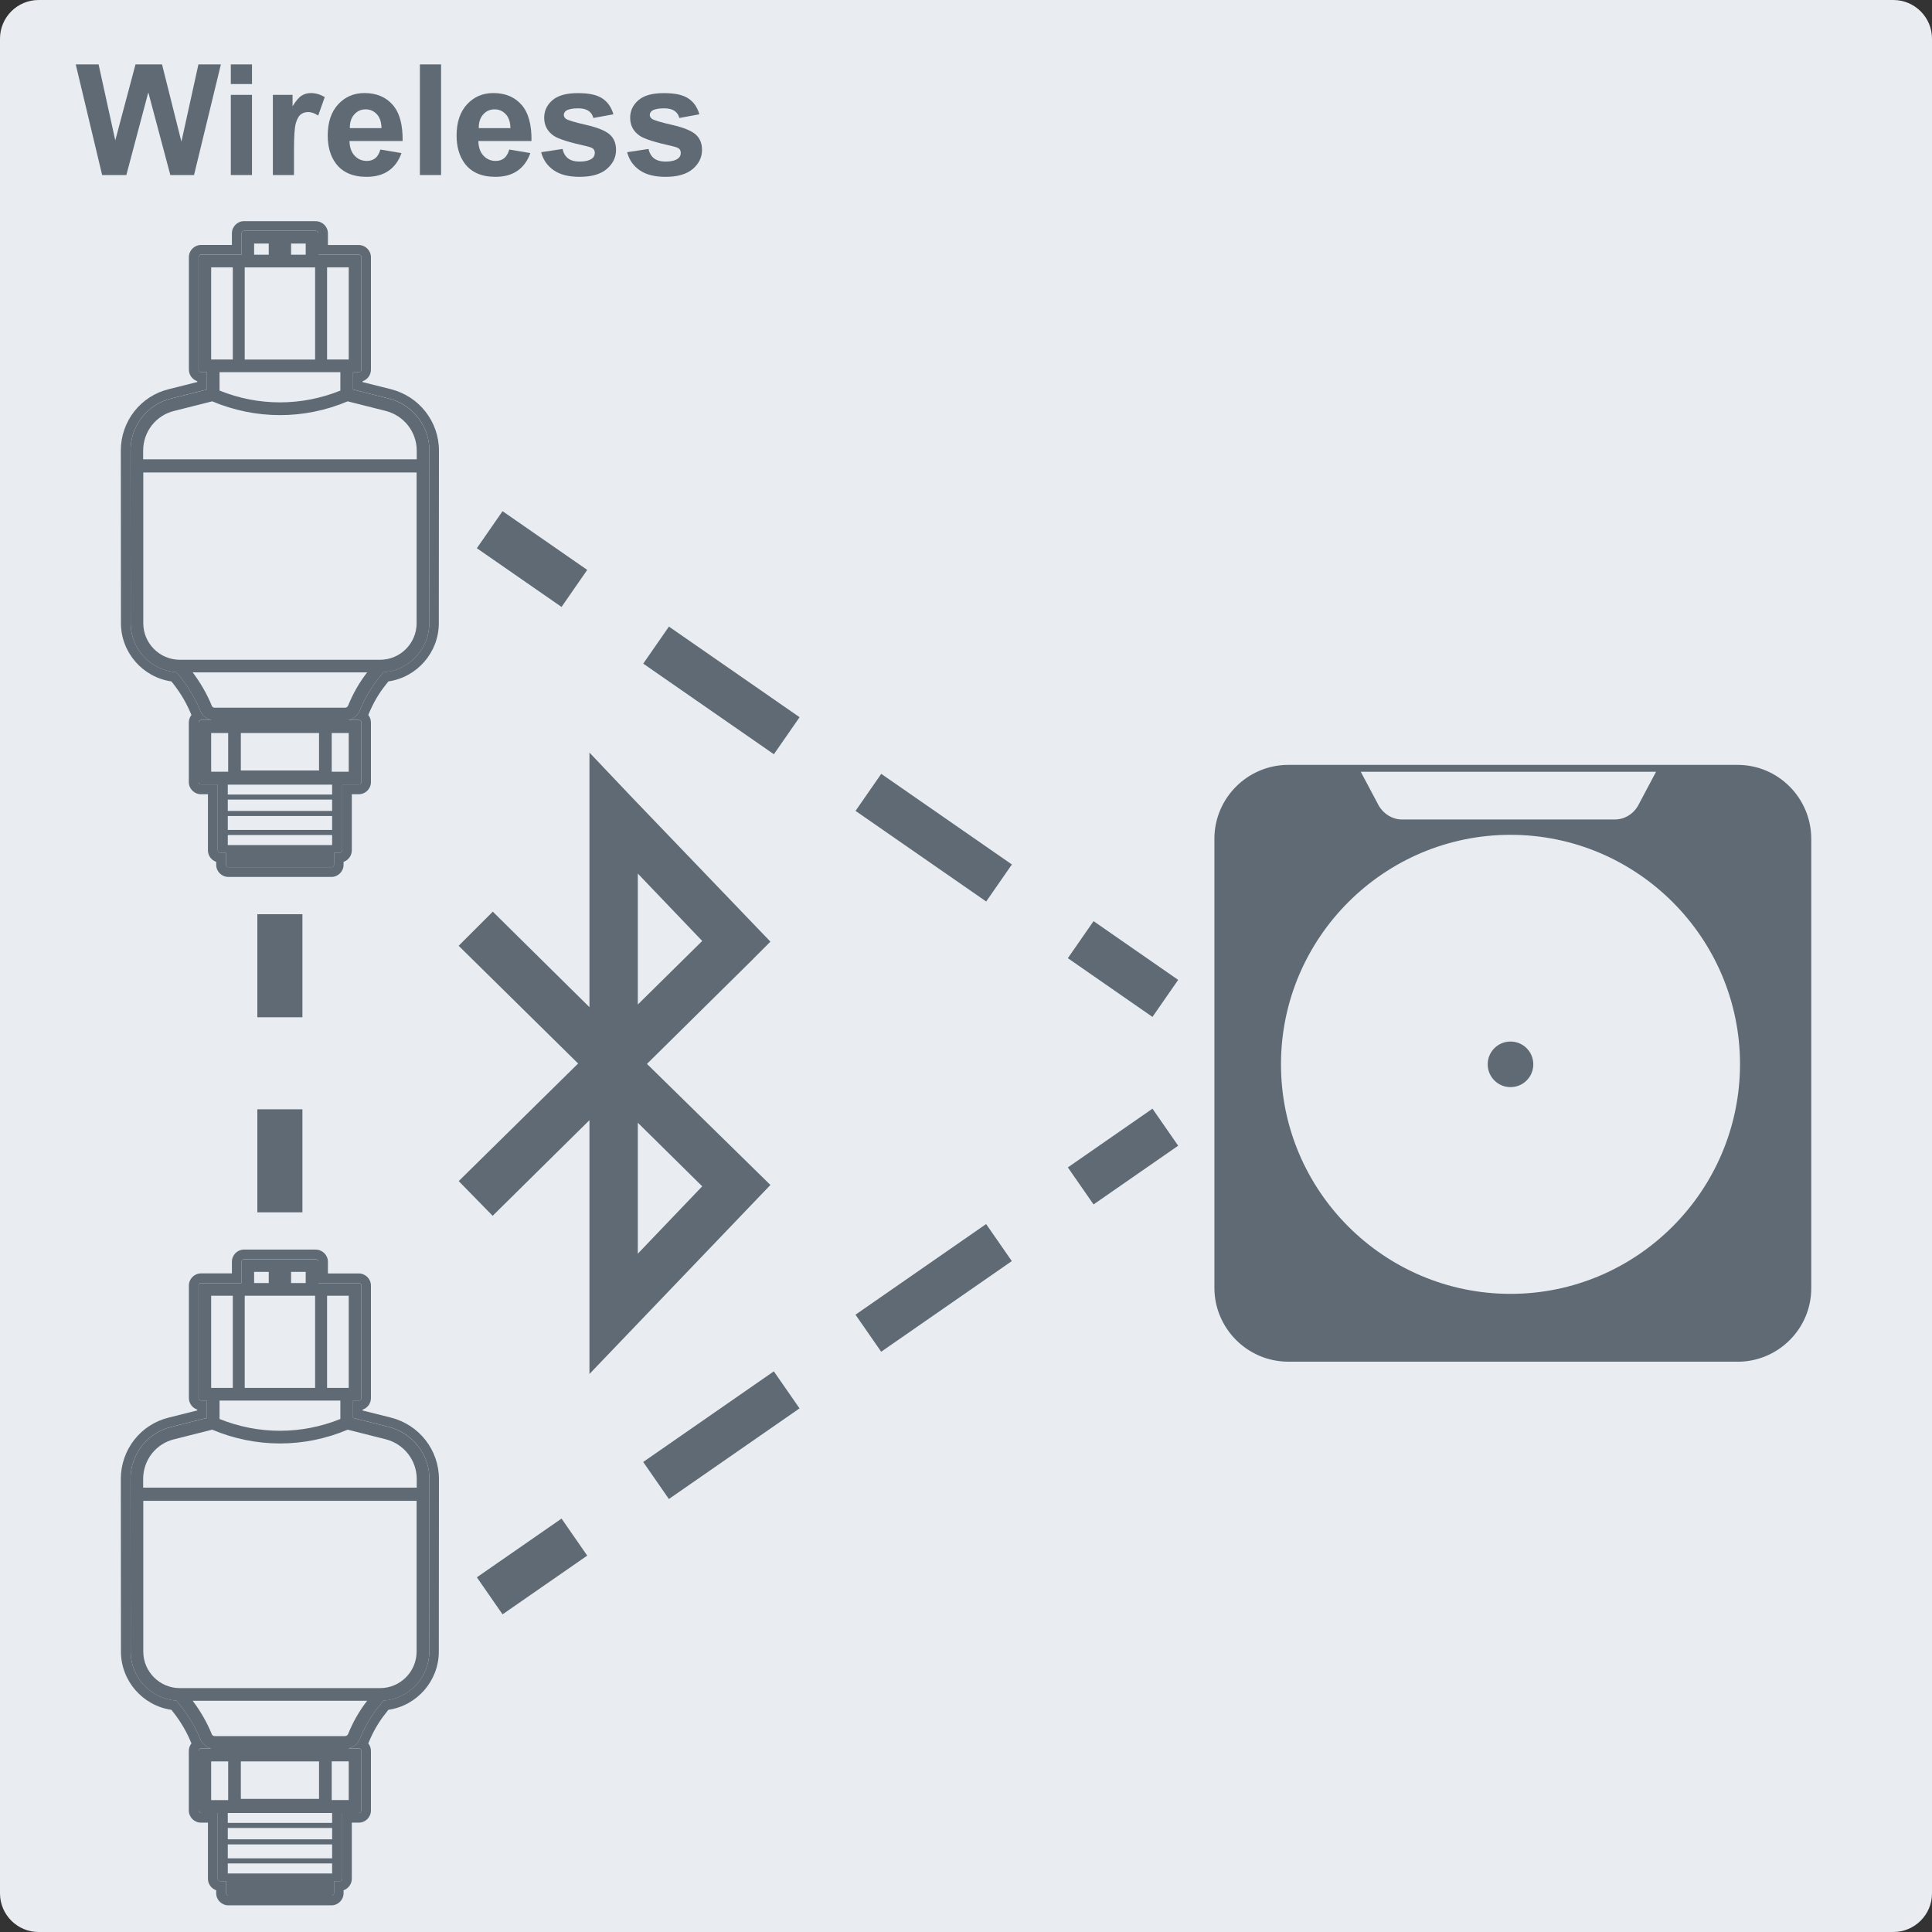<?xml version="1.0" encoding="UTF-8" standalone="no"?>
<svg xmlns="http://www.w3.org/2000/svg" xmlns:xlink="http://www.w3.org/1999/xlink" height="300" id="a" viewBox="0 0 300 300" width="300">
  <rect x="0" y="0" width="300" height="300" fill="#333333" stroke="none"/>
  <defs>
    <clipPath id="c">
      <rect height="300" style="fill:none; stroke-width:0px;" width="300"/>
    </clipPath>
  </defs>
  <g id="b">
    <rect height="300" style="fill:none; stroke-width:0px;" width="300"/>
    <g style="clip-path:url(#c);">
      <path d="M300,6c0-3.31-2.69-6-6-6H6C2.69,0,0,2.69,0,6v288c0,3.31,2.69,6,6,6h288c3.31,0,6-2.69,6-6V6Z" style="fill:#e9edf2; fill-rule:evenodd; stroke-width:0px;"/>
    </g>
  </g>
  <path d="M15.86,27.18l-4.1-17.18h3.55l2.59,11.8,3.14-11.8h4.12l3.01,12,2.64-12h3.49l-4.17,17.18h-3.68l-3.42-12.84-3.41,12.84h-3.76Z" style="fill:#606a74; stroke-width:0px;"/>
  <path d="M35.84,13.05v-3.05h3.29v3.05h-3.29ZM35.84,27.18v-12.45h3.29v12.45h-3.29Z" style="fill:#606a74; stroke-width:0px;"/>
  <path d="M45.66,27.18h-3.29v-12.45h3.06v1.77c.52-.84.99-1.39,1.41-1.65s.89-.4,1.42-.4c.75,0,1.47.21,2.17.62l-1.02,2.87c-.55-.36-1.07-.54-1.55-.54s-.85.13-1.17.38-.57.71-.76,1.38-.28,2.05-.28,4.17v3.84Z" style="fill:#606a74; stroke-width:0px;"/>
  <path d="M59.06,23.22l3.28.55c-.42,1.2-1.09,2.12-2,2.75s-2.05.94-3.42.94c-2.16,0-3.77-.71-4.8-2.12-.82-1.13-1.23-2.56-1.23-4.29,0-2.06.54-3.68,1.62-4.85s2.44-1.75,4.09-1.75c1.85,0,3.31.61,4.38,1.83s1.58,3.1,1.54,5.62h-8.25c.02.98.29,1.74.8,2.28s1.14.81,1.9.81c.52,0,.95-.14,1.3-.42s.62-.73.8-1.36ZM59.24,19.89c-.02-.95-.27-1.68-.74-2.17s-1.04-.74-1.71-.74c-.72,0-1.31.26-1.78.79s-.7,1.23-.69,2.13h4.92Z" style="fill:#606a74; stroke-width:0px;"/>
  <path d="M65.2,27.18V10h3.29v17.18h-3.29Z" style="fill:#606a74; stroke-width:0px;"/>
  <path d="M79.07,23.22l3.28.55c-.42,1.2-1.09,2.12-2,2.75s-2.05.94-3.42.94c-2.16,0-3.77-.71-4.8-2.12-.82-1.13-1.23-2.56-1.23-4.29,0-2.06.54-3.68,1.62-4.85s2.44-1.75,4.09-1.75c1.85,0,3.31.61,4.38,1.83s1.58,3.1,1.54,5.62h-8.25c.02.98.29,1.74.8,2.28s1.14.81,1.9.81c.52,0,.95-.14,1.3-.42s.62-.73.8-1.36ZM79.26,19.89c-.02-.95-.27-1.68-.74-2.17s-1.04-.74-1.71-.74c-.72,0-1.31.26-1.78.79s-.7,1.23-.69,2.13h4.92Z" style="fill:#606a74; stroke-width:0px;"/>
  <path d="M84.05,23.63l3.3-.5c.14.64.43,1.13.86,1.46s1.03.5,1.8.5c.85,0,1.49-.16,1.92-.47.29-.22.43-.51.43-.88,0-.25-.08-.46-.23-.62-.16-.16-.53-.3-1.1-.43-2.66-.59-4.34-1.12-5.05-1.61-.98-.67-1.48-1.61-1.48-2.8,0-1.08.43-1.98,1.28-2.72s2.17-1.1,3.96-1.1,2.97.28,3.8.83,1.4,1.38,1.71,2.46l-3.11.57c-.13-.48-.38-.86-.76-1.11s-.9-.39-1.59-.39c-.87,0-1.49.12-1.86.36-.25.17-.38.39-.38.67,0,.23.11.43.33.6.3.22,1.32.53,3.08.93s2.98.89,3.67,1.46c.69.59,1.03,1.4,1.03,2.45,0,1.14-.48,2.12-1.43,2.94s-2.36,1.23-4.23,1.23c-1.7,0-3.04-.34-4.03-1.03s-1.63-1.62-1.94-2.8Z" style="fill:#606a74; stroke-width:0px;"/>
  <path d="M97.4,23.63l3.3-.5c.14.64.43,1.13.86,1.46s1.03.5,1.8.5c.85,0,1.49-.16,1.92-.47.29-.22.43-.51.43-.88,0-.25-.08-.46-.23-.62-.16-.16-.53-.3-1.1-.43-2.66-.59-4.34-1.12-5.05-1.61-.98-.67-1.48-1.61-1.48-2.8,0-1.08.43-1.98,1.28-2.72s2.17-1.1,3.96-1.1,2.97.28,3.8.83,1.4,1.38,1.71,2.46l-3.11.57c-.13-.48-.38-.86-.76-1.11s-.9-.39-1.59-.39c-.87,0-1.49.12-1.86.36-.25.17-.38.39-.38.67,0,.23.11.43.33.6.3.22,1.32.53,3.08.93s2.98.89,3.67,1.46c.69.59,1.03,1.4,1.03,2.45,0,1.14-.48,2.12-1.43,2.94s-2.36,1.23-4.23,1.23c-1.7,0-3.04-.34-4.03-1.03s-1.63-1.62-1.94-2.8Z" style="fill:#606a74; stroke-width:0px;"/>
  <path d="M116.95,148.9l2.68-2.68-21.63-22.54-6.47-6.82v39.53l-15.01-14.83-5.3,5.3,18.55,18.28-18.54,18.26,5.27,5.39,15.03-14.85v39.41l28.1-29.35-19.17-18.8,16.49-16.29v-.02ZM99.04,155.98v-20.33l10,10.46-10,9.87ZM109.04,184.21l-10,10.46v-20.33l10,9.87Z" style="fill:#606a74; stroke-width:0px;"/>
  <path d="M269.8,211.44h-69.75c-6.34,0-11.48-5.17-11.48-11.48v-69.71c0-6.34,5.17-11.48,11.48-11.48h69.75c6.34,0,11.45,5.17,11.45,11.48v69.75c.03,6.28-5.1,11.45-11.45,11.45Z" style="fill:#606a74; stroke-width:0px;"/>
  <path d="M234.55,129.63c-19.64,0-35.64,16-35.64,35.64s16,35.64,35.64,35.64,35.6-16,35.64-35.64c0-19.64-16-35.64-35.64-35.64ZM234.55,168.81c-1.95,0-3.54-1.58-3.54-3.54s1.58-3.54,3.54-3.54,3.54,1.58,3.54,3.54-1.58,3.54-3.54,3.54Z" style="fill:#e9edf2; stroke-width:0px;"/>
  <path d="M250.71,127.25h-33c-1.5,0-2.83-.85-3.58-2.08l-2.83-5.33h45.85l-2.83,5.33c-.75,1.27-2.08,2.08-3.61,2.08Z" style="fill:#e9edf2; stroke-width:0px;"/>
  <line style="fill:none; stroke:#606a74; stroke-miterlimit:10; stroke-width:7px;" x1="43.46" x2="43.46" y1="141.96" y2="157.96"/>
  <line style="fill:none; stroke:#606a74; stroke-miterlimit:10; stroke-width:7px;" x1="43.46" x2="43.46" y1="172.25" y2="188.25"/>
  <line style="fill:none; stroke:#606a74; stroke-miterlimit:10; stroke-width:7px;" x1="180.95" x2="167.81" y1="155.03" y2="145.91"/>
  <line style="fill:none; stroke:#606a74; stroke-dasharray:0 0 24.69 15.43; stroke-miterlimit:10; stroke-width:7px;" x1="155.13" x2="95.53" y1="137.11" y2="95.77"/>
  <line style="fill:none; stroke:#606a74; stroke-miterlimit:10; stroke-width:7px;" x1="89.19" x2="76.04" y1="91.37" y2="82.25"/>
  <line style="fill:none; stroke:#606a74; stroke-miterlimit:10; stroke-width:7px;" x1="76.04" x2="89.19" y1="247.8" y2="238.68"/>
  <line style="fill:none; stroke:#606a74; stroke-dasharray:0 0 24.69 15.43; stroke-miterlimit:10; stroke-width:7px;" x1="101.87" x2="161.47" y1="229.89" y2="188.54"/>
  <line style="fill:none; stroke:#606a74; stroke-miterlimit:10; stroke-width:7px;" x1="167.81" x2="180.95" y1="184.15" y2="175.03"/>
  <path d="M66.68,69.97c0-3.82-2.61-7.14-6.34-8.09l-5.52-1.39v-2.7h.91c.22,0,.39-.18.39-.39v-17.46c0-.22-.18-.39-.39-.39h-6.29v-3.31c0-.22-.18-.39-.39-.39h-11.15c-.22,0-.39.18-.39.39v3.31h-6.29c-.22,0-.39.18-.39.39v17.46c0,.22.18.39.39.39h.91v2.7l-5.51,1.39c-3.74.89-6.35,4.22-6.35,8.09l.02,26.8c0,4.04,3.15,7.35,7.12,7.62l.81,1.02c1.2,1.55,2.17,3.22,2.87,4.95.33.77.98,1.29,1.76,1.45h-1.62c-.22,0-.39.18-.39.39v9.24c0,.22.18.39.39.39h2.58v10.21c0,.22.18.39.39.39h.89v1.85c0,.22.18.39.39.39h16c.22,0,.39-.18.39-.39v-1.85h.89c.22,0,.39-.18.39-.39v-10.21h2.58c.22,0,.39-.18.39-.39v-9.24c0-.22-.18-.39-.39-.39h-1.66c.79-.16,1.47-.7,1.8-1.47.73-1.82,1.69-3.47,2.85-4.92l.82-1.03c3.97-.27,7.12-3.58,7.12-7.62l.02-26.8ZM35.37,129.66h16.2v1.56h-16.2v-1.56ZM51.57,124.16v1.76h-16.2v-1.76h16.2ZM51.57,126.71v2.16h-16.2v-2.16h16.2ZM37.4,119.64v-5.82h12.14v5.82h-12.14ZM32.79,113.82h2.64v6.01h-2.64v-6.01ZM51.51,119.83v-6.01h2.64v6.01h-2.64ZM51.57,121.84v1.54h-16.2v-1.54h16.2ZM54.05,109.58c-.08.18-.27.31-.47.31h-20.26c-.19,0-.35-.11-.43-.29-.73-1.8-1.73-3.55-2.97-5.19h27.09c-1.2,1.54-2.2,3.28-2.96,5.17ZM59.02,102.45h-31.09c-3.13,0-5.68-2.55-5.68-5.67v-23.41h42.44v23.41c0,3.13-2.55,5.67-5.68,5.67ZM32.95,62.32c3.37,1.41,6.91,2.14,10.52,2.14s7.15-.72,10.52-2.14l5.87,1.48c2.86.72,4.85,3.26,4.85,6.18v1.34H22.23v-1.34c0-2.96,1.99-5.5,4.85-6.18l5.87-1.48ZM47.47,39.55h-2.27v-1.73h2.27v1.73ZM41.73,39.55h-2.27v-1.73h2.27v1.73ZM48.93,41.52v14.31h-10.93v-14.31h10.93ZM54.15,55.82h-3.36v-14.31h3.36v14.31ZM36.15,55.82h-3.36v-14.31h3.36v14.31ZM52.85,57.79v2.86c-3.01,1.21-6.16,1.83-9.38,1.83s-6.37-.62-9.38-1.83v-2.86h18.76Z" style="fill:#606a74; stroke-width:0px;"/>
  <path d="M49.05,35.84c.22,0,.39.18.39.39v3.31h6.29c.22,0,.39.18.39.39v17.46c0,.22-.18.39-.39.39h-.91v2.7l5.52,1.39c3.73.94,6.34,4.27,6.34,8.09l-.02,26.8c0,4.04-3.15,7.34-7.12,7.62l-.82,1.03c-1.16,1.45-2.12,3.1-2.85,4.92-.33.77-1.01,1.31-1.8,1.47h1.66c.22,0,.39.18.39.39v9.24c0,.22-.18.39-.39.39h-2.58v10.21c0,.22-.18.39-.39.39h-.89v1.85c0,.22-.18.39-.39.39h-16c-.22,0-.39-.18-.39-.39v-1.85h-.89c-.22,0-.39-.18-.39-.39v-10.21h-2.58c-.22,0-.39-.18-.39-.39v-9.24c0-.22.18-.39.39-.39h1.62c-.78-.16-1.43-.68-1.76-1.45-.7-1.73-1.66-3.39-2.87-4.95l-.81-1.02c-3.97-.27-7.12-3.58-7.12-7.62l-.02-26.8c0-3.87,2.61-7.2,6.35-8.09l5.51-1.39v-2.7h-.91c-.22,0-.39-.18-.39-.39v-17.46c0-.22.18-.39.39-.39h6.29v-3.31c0-.22.18-.39.39-.39h11.15M49.05,34.34h-11.15c-1.04,0-1.89.85-1.89,1.89v1.81h-4.79c-1.04,0-1.89.85-1.89,1.89v17.46c0,.84.55,1.55,1.3,1.8v.13l-4.38,1.1c-4.4,1.05-7.49,4.98-7.49,9.55l.02,26.8c0,4.55,3.39,8.4,7.83,9.04l.42.53c1.11,1.43,2,2.98,2.65,4.58.01.03.03.07.05.1-.26.32-.41.73-.41,1.18v9.24c0,1.04.85,1.89,1.89,1.89h1.08v8.71c0,.83.54,1.54,1.28,1.79v.45c0,1.04.85,1.89,1.89,1.89h16c1.04,0,1.89-.85,1.89-1.89v-.45c.74-.26,1.28-.96,1.28-1.79v-8.71h1.08c1.04,0,1.89-.85,1.89-1.89v-9.24c0-.44-.15-.85-.41-1.18.01-.03.03-.06.04-.09.69-1.71,1.58-3.24,2.65-4.57l.43-.55c4.44-.64,7.83-4.49,7.83-9.04l.02-26.8c0-4.51-3.07-8.43-7.47-9.54l-4.39-1.1v-.13c.75-.25,1.3-.96,1.3-1.8v-17.46c0-1.04-.85-1.89-1.89-1.89h-4.79v-1.81c0-1.04-.85-1.89-1.89-1.89h0Z" style="fill:#606a74; stroke-width:0px;"/>
  <path d="M66.68,229.66c0-3.82-2.61-7.14-6.34-8.09l-5.52-1.39v-2.7h.91c.22,0,.39-.18.39-.39v-17.46c0-.22-.18-.39-.39-.39h-6.29v-3.31c0-.22-.18-.39-.39-.39h-11.15c-.22,0-.39.18-.39.39v3.31h-6.29c-.22,0-.39.18-.39.39v17.46c0,.22.18.39.39.39h.91v2.7l-5.51,1.39c-3.74.89-6.35,4.22-6.35,8.09l.02,26.8c0,4.04,3.15,7.35,7.12,7.62l.81,1.02c1.2,1.55,2.17,3.22,2.87,4.95.33.77.98,1.29,1.76,1.45h-1.62c-.22,0-.39.18-.39.39v9.24c0,.22.18.39.39.39h2.58v10.21c0,.22.18.39.39.39h.89v1.85c0,.22.18.39.39.39h16c.22,0,.39-.18.39-.39v-1.85h.89c.22,0,.39-.18.39-.39v-10.21h2.58c.22,0,.39-.18.39-.39v-9.24c0-.22-.18-.39-.39-.39h-1.66c.79-.16,1.47-.7,1.8-1.47.73-1.82,1.69-3.47,2.85-4.92l.82-1.03c3.97-.27,7.12-3.58,7.12-7.62l.02-26.8ZM35.37,289.35h16.2v1.56h-16.2v-1.56ZM51.57,283.85v1.76h-16.2v-1.76h16.2ZM51.57,286.4v2.16h-16.2v-2.16h16.2ZM37.4,279.33v-5.82h12.14v5.82h-12.14ZM32.79,273.51h2.64v6.01h-2.64v-6.01ZM51.51,279.51v-6.01h2.64v6.01h-2.64ZM51.57,281.52v1.54h-16.2v-1.54h16.2ZM54.05,269.27c-.08.18-.27.31-.47.31h-20.26c-.19,0-.35-.11-.43-.29-.73-1.8-1.73-3.55-2.97-5.19h27.09c-1.2,1.54-2.2,3.28-2.96,5.17ZM59.02,262.13h-31.09c-3.13,0-5.68-2.55-5.68-5.67v-23.41h42.44v23.41c0,3.13-2.55,5.67-5.68,5.67ZM32.95,222c3.37,1.41,6.91,2.14,10.52,2.14s7.15-.72,10.52-2.14l5.87,1.48c2.86.72,4.85,3.26,4.85,6.18v1.34H22.23v-1.34c0-2.96,1.99-5.5,4.85-6.18l5.87-1.48ZM47.47,199.23h-2.27v-1.73h2.27v1.73ZM41.73,199.23h-2.27v-1.73h2.27v1.73ZM48.93,201.2v14.31h-10.93v-14.31h10.93ZM54.15,215.51h-3.36v-14.31h3.36v14.31ZM36.15,215.51h-3.36v-14.31h3.36v14.31ZM52.85,217.48v2.86c-3.01,1.21-6.16,1.83-9.38,1.83s-6.37-.62-9.38-1.83v-2.86h18.76Z" style="fill:#606a74; stroke-width:0px;"/>
  <path d="M49.05,195.53c.22,0,.39.18.39.39v3.31h6.29c.22,0,.39.18.39.39v17.46c0,.22-.18.39-.39.39h-.91v2.7l5.52,1.39c3.73.94,6.34,4.27,6.34,8.09l-.02,26.8c0,4.04-3.15,7.34-7.12,7.62l-.82,1.03c-1.16,1.45-2.12,3.1-2.85,4.92-.33.77-1.01,1.31-1.8,1.47h1.66c.22,0,.39.18.39.39v9.24c0,.22-.18.39-.39.39h-2.58v10.21c0,.22-.18.39-.39.39h-.89v1.85c0,.22-.18.39-.39.39h-16c-.22,0-.39-.18-.39-.39v-1.85h-.89c-.22,0-.39-.18-.39-.39v-10.21h-2.58c-.22,0-.39-.18-.39-.39v-9.24c0-.22.18-.39.39-.39h1.62c-.78-.16-1.43-.68-1.76-1.45-.7-1.73-1.66-3.39-2.87-4.95l-.81-1.02c-3.97-.27-7.12-3.58-7.12-7.62l-.02-26.8c0-3.87,2.61-7.2,6.35-8.09l5.51-1.39v-2.7h-.91c-.22,0-.39-.18-.39-.39v-17.46c0-.22.18-.39.39-.39h6.29v-3.31c0-.22.18-.39.39-.39h11.15M49.05,194.03h-11.15c-1.04,0-1.89.85-1.89,1.89v1.81h-4.79c-1.04,0-1.89.85-1.89,1.89v17.46c0,.84.55,1.55,1.3,1.8v.13l-4.38,1.1c-4.4,1.05-7.49,4.98-7.49,9.55l.02,26.8c0,4.55,3.39,8.4,7.83,9.04l.42.53c1.11,1.43,2,2.98,2.65,4.58.01.03.03.07.05.1-.26.32-.41.73-.41,1.18v9.24c0,1.04.85,1.89,1.89,1.89h1.08v8.71c0,.83.54,1.54,1.28,1.79v.45c0,1.04.85,1.89,1.89,1.89h16c1.04,0,1.89-.85,1.89-1.89v-.45c.74-.26,1.28-.96,1.28-1.79v-8.71h1.08c1.04,0,1.89-.85,1.89-1.89v-9.24c0-.44-.15-.85-.41-1.18.01-.03.03-.06.04-.09.69-1.71,1.58-3.24,2.65-4.57l.43-.55c4.44-.64,7.83-4.49,7.83-9.04l.02-26.8c0-4.51-3.07-8.43-7.47-9.54l-4.39-1.1v-.13c.75-.25,1.3-.96,1.3-1.8v-17.46c0-1.04-.85-1.89-1.89-1.89h-4.79v-1.81c0-1.04-.85-1.89-1.89-1.89h0Z" style="fill:#606a74; stroke-width:0px;"/>
</svg>

